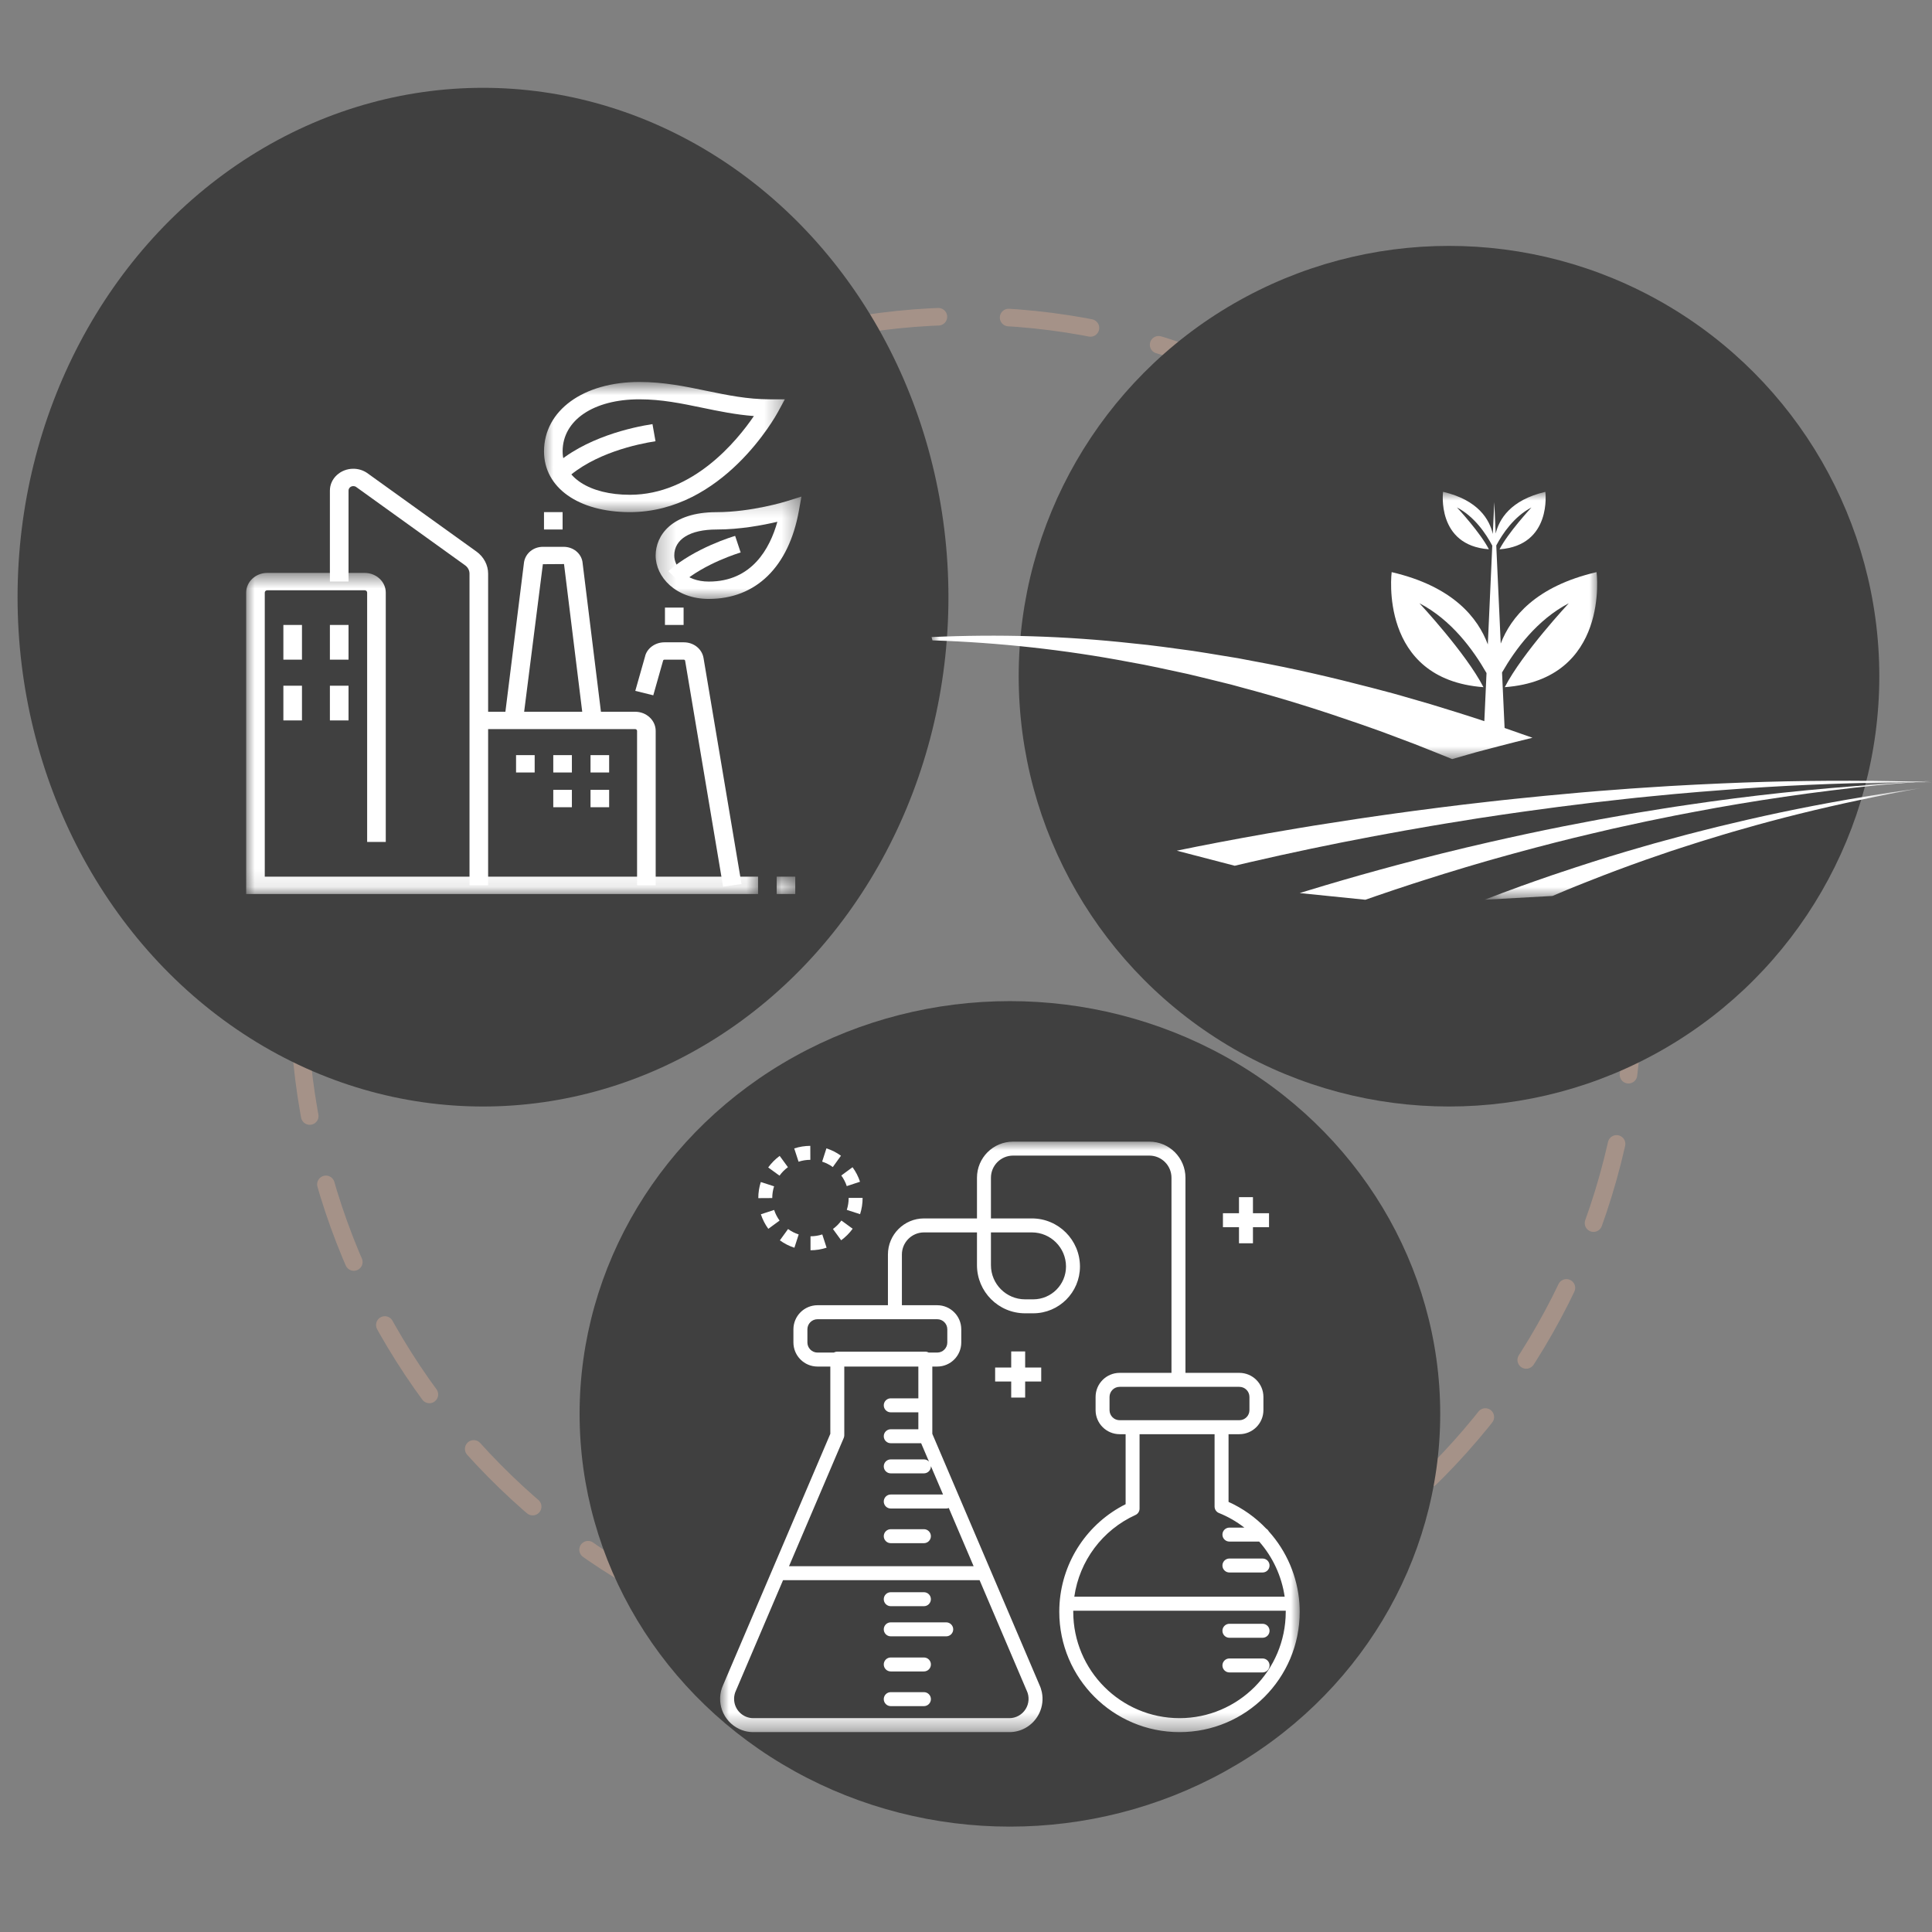 <?xml version="1.0" encoding="UTF-8"?>
<svg xmlns="http://www.w3.org/2000/svg" width="110" height="110" viewBox="0 0 110 110" fill="none">
  <rect x="0" y="0" width="110" height="110" fill="#808080" stroke="none"/>
  <path d="M93 56.5C93 77.763 75.987 95 55 95C34.013 95 17 77.763 17 56.5C17 35.237 34.013 18 55 18C75.987 18 93 35.237 93 56.5Z" stroke="#A59288" stroke-linecap="round" stroke-linejoin="round" stroke-dasharray="4.7 4"></path>
  <ellipse cx="27.5" cy="34" rx="26.5" ry="29" fill="#404040"></ellipse>
  <ellipse cx="57.5" cy="80.5" rx="24.5" ry="23.5" fill="#404040"></ellipse>
  <circle cx="82.5" cy="38.5" r="24.5" fill="#404040"></circle>
  <mask id="mask0_485_6608" style="mask-type:luminance" maskUnits="userSpaceOnUse" x="30" y="21" width="15" height="9">
    <path d="M30.811 21.747H44.687V29.307H30.811V21.747Z" fill="white"></path>
  </mask>
  <g mask="url(#mask0_485_6608)">
    <path d="M35.864 29.159C32.939 29.159 30.974 27.769 30.974 25.7C30.974 23.372 33.207 21.747 36.405 21.747C37.788 21.747 39.029 22.004 40.229 22.253C41.426 22.501 42.557 22.735 43.824 22.735H44.685L44.297 23.451C44.172 23.685 41.149 29.159 35.864 29.159ZM36.405 22.735C33.79 22.735 32.033 23.926 32.033 25.7C32.033 27.177 33.573 28.171 35.863 28.171C39.465 28.171 41.968 25.091 42.923 23.688C41.892 23.61 40.933 23.412 39.999 23.218C38.803 22.97 37.672 22.735 36.405 22.735Z" fill="white"></path>
  </g>
  <path d="M32.21 27.287L31.46 26.588C33.273 24.898 36.043 24.317 37.149 24.147L37.322 25.122C36.317 25.277 33.806 25.799 32.21 27.287Z" fill="white"></path>
  <path d="M38.921 34.594H37.86V35.582H38.921V34.594Z" fill="white"></path>
  <path d="M32.032 29.158H30.973V30.147H32.032V29.158Z" fill="white"></path>
  <path d="M18.783 39.042H19.844V41.018H18.783V39.042Z" fill="white"></path>
  <path d="M16.134 39.042H17.193V41.018H16.134V39.042Z" fill="white"></path>
  <path d="M18.783 35.582H19.844V37.558H18.783V35.582Z" fill="white"></path>
  <path d="M16.134 35.582H17.193V37.558H16.134V35.582Z" fill="white"></path>
  <path d="M27.792 50.407H26.732V32.66C26.732 32.477 26.639 32.3 26.482 32.187L20.259 27.713C20.228 27.693 20.173 27.677 20.116 27.677C19.966 27.677 19.844 27.791 19.844 27.931V33.112H18.783V27.931C18.783 27.246 19.382 26.689 20.116 26.689C20.395 26.689 20.663 26.769 20.89 26.921L27.13 31.405C27.544 31.703 27.792 32.173 27.792 32.66V50.407L27.792 50.407Z" fill="white"></path>
  <mask id="mask1_485_6608" style="mask-type:luminance" maskUnits="userSpaceOnUse" x="14" y="32" width="30" height="19">
    <path d="M14 32.591H43.315V50.9H14V32.591Z" fill="white"></path>
  </mask>
  <g mask="url(#mask1_485_6608)">
    <path d="M43.161 50.902H14.016V33.739C14.016 33.122 14.555 32.619 15.217 32.619H20.763C21.425 32.619 21.964 33.122 21.964 33.739V47.937H20.904V33.739C20.904 33.667 20.841 33.607 20.763 33.607H15.217C15.139 33.607 15.075 33.667 15.075 33.739V49.913H43.161V50.902Z" fill="white"></path>
  </g>
  <mask id="mask2_485_6608" style="mask-type:luminance" maskUnits="userSpaceOnUse" x="44" y="49" width="2" height="2">
    <path d="M44.1 49.746H45.468V50.9H44.1V49.746Z" fill="white"></path>
  </mask>
  <g mask="url(#mask2_485_6608)">
    <path d="M44.22 49.913H45.279V50.901H44.22V49.913Z" fill="white"></path>
  </g>
  <path d="M41.17 50.483L39.008 37.618C39.002 37.584 38.97 37.559 38.934 37.559H37.828C37.792 37.559 37.761 37.581 37.754 37.614L37.195 39.588L36.171 39.335L36.723 37.39C36.821 36.928 37.288 36.571 37.828 36.571H38.935C39.498 36.571 39.968 36.946 40.056 37.464L42.219 50.33L41.17 50.483Z" fill="white"></path>
  <path d="M29.773 41.074L28.721 40.96L29.837 32.002C29.929 31.488 30.378 31.134 30.909 31.134H32.093C32.623 31.134 33.072 31.487 33.161 31.974L34.269 40.961L33.217 41.073L32.113 32.115L30.909 32.123L29.773 41.074Z" fill="white"></path>
  <path d="M37.332 50.407H36.272V41.614C36.272 41.558 36.222 41.512 36.163 41.512H27.264V40.524H36.163C36.807 40.524 37.332 41.013 37.332 41.614V50.407Z" fill="white"></path>
  <mask id="mask3_485_6608" style="mask-type:luminance" maskUnits="userSpaceOnUse" x="37" y="28" width="9" height="7">
    <path d="M37.258 28.214H45.652V34.236H37.258V28.214Z" fill="white"></path>
  </mask>
  <g mask="url(#mask3_485_6608)">
    <path d="M40.361 34.101C38.464 34.101 37.33 32.845 37.33 31.63C37.33 30.491 38.237 29.16 40.794 29.16C42.796 29.16 44.772 28.543 44.792 28.537L45.631 28.272L45.484 29.087C44.91 32.273 43.043 34.1 40.361 34.1V34.101ZM44.26 29.707C43.438 29.902 42.137 30.148 40.794 30.148C39.288 30.148 38.39 30.701 38.39 31.63C38.39 32.246 39.001 33.112 40.361 33.112C42.808 33.112 43.832 31.234 44.26 29.707Z" fill="white"></path>
  </g>
  <path d="M30.442 42.994H29.382V43.982H30.442V42.994Z" fill="white"></path>
  <path d="M32.561 44.971H31.501V45.96H32.561V44.971Z" fill="white"></path>
  <path d="M34.682 44.971H33.622V45.96H34.682V44.971Z" fill="white"></path>
  <path d="M32.561 42.994H31.501V43.982H32.561V42.994Z" fill="white"></path>
  <path d="M34.682 42.994H33.622V43.982H34.682V42.994Z" fill="white"></path>
  <path d="M38.781 33.235L38.054 32.517C39.566 31.184 41.764 30.539 41.856 30.512L42.17 31.456C42.15 31.462 40.112 32.063 38.781 33.235Z" fill="white"></path>
  <path d="M76.509 47.942C77.653 47.715 78.81 47.497 79.982 47.289C80.471 47.201 80.964 47.115 81.46 47.031C81.736 46.984 82.014 46.937 82.295 46.891C82.909 46.789 83.529 46.691 84.149 46.592L85.51 46.387C85.92 46.325 86.333 46.269 86.748 46.21H86.749C86.792 46.204 86.838 46.197 86.884 46.191C88.111 46.02 89.347 45.858 90.599 45.709C91.219 45.635 91.844 45.564 92.47 45.497L93.177 45.42L93.889 45.349C94.364 45.303 94.841 45.254 95.317 45.211C96.278 45.128 97.235 45.04 98.203 44.973C101.325 44.734 104.506 44.593 107.708 44.548C108.472 44.537 109.235 44.531 110 44.531C109.262 44.508 108.522 44.49 107.781 44.477C104.544 44.421 101.282 44.462 98.044 44.604C97.047 44.642 96.058 44.701 95.064 44.754C94.57 44.783 94.076 44.818 93.582 44.849L92.841 44.898L92.103 44.955C90.71 45.056 89.327 45.177 87.954 45.311H87.953C87.381 45.366 86.814 45.424 86.249 45.483C85.765 45.535 85.279 45.583 84.799 45.64L83.993 45.733L83.356 45.806C82.401 45.924 81.444 46.041 80.498 46.169C80.164 46.214 79.832 46.259 79.5 46.305C78.749 46.408 78.005 46.516 77.265 46.626C76.465 46.746 75.669 46.869 74.876 46.996C74.535 47.051 74.197 47.107 73.857 47.164C73.292 47.258 72.726 47.354 72.164 47.453C71.236 47.616 70.313 47.784 69.397 47.959C68.59 48.112 67.793 48.27 67 48.434L70.299 49.292C70.581 49.225 70.864 49.158 71.151 49.092C72.308 48.824 73.485 48.564 74.68 48.314C75.185 48.208 75.696 48.104 76.207 48.002C76.308 47.982 76.41 47.962 76.509 47.942Z" fill="white"></path>
  <path d="M84.674 49.017C85.086 48.897 85.51 48.784 85.925 48.667C86.086 48.622 86.25 48.578 86.413 48.533C87.818 48.151 89.247 47.783 90.715 47.441H90.717C90.839 47.412 90.959 47.384 91.08 47.356L91.74 47.201L92.409 47.054C92.858 46.957 93.301 46.856 93.754 46.762C93.935 46.724 94.121 46.687 94.302 46.65C95.025 46.502 95.75 46.353 96.492 46.219C99.826 45.585 103.312 45.079 106.897 44.705C107.276 44.665 109.62 44.49 110 44.453C109.636 44.475 107.306 44.636 106.943 44.661C103.267 44.91 99.626 45.297 96.1 45.824C95.126 45.963 94.171 46.123 93.21 46.278C93.067 46.301 92.927 46.326 92.786 46.351H92.784C92.45 46.409 92.12 46.469 91.785 46.527L91.076 46.653L90.372 46.787C89.914 46.873 89.457 46.961 89 47.05C87.593 47.33 86.206 47.629 84.838 47.94C84.736 47.964 84.633 47.988 84.529 48.012C84.18 48.092 83.832 48.17 83.486 48.254L82.15 48.579C82.126 48.585 82.103 48.59 82.082 48.596C81.221 48.812 80.359 49.03 79.517 49.258C79.169 49.351 78.824 49.444 78.482 49.539C77.799 49.726 77.124 49.918 76.455 50.112C75.768 50.311 75.087 50.514 74.412 50.721C74.274 50.763 74.138 50.806 74 50.848L77.74 51.228C77.957 51.151 78.175 51.075 78.395 51C79.076 50.766 79.763 50.535 80.461 50.309C80.65 50.248 80.84 50.187 81.031 50.126C81.822 49.869 82.635 49.624 83.446 49.378L83.999 49.215L84.674 49.017Z" fill="white"></path>
  <mask id="mask4_485_6608" style="mask-type:luminance" maskUnits="userSpaceOnUse" x="84" y="44" width="26" height="8">
    <path d="M84.504 44.848H109.448V51.228H84.504V44.848Z" fill="white"></path>
  </mask>
  <g mask="url(#mask4_485_6608)">
    <path d="M98.623 46.876C98.065 47.004 97.52 47.14 96.978 47.278C96.679 47.354 96.382 47.43 96.082 47.507C95.666 47.615 95.258 47.729 94.843 47.841L94.227 48.009L93.716 48.156L93.618 48.184C92.288 48.561 90.999 48.961 89.736 49.375C89.452 49.468 89.169 49.562 88.888 49.656C88.507 49.785 88.118 49.912 87.747 50.046L87.41 50.163L86.621 50.443C85.918 50.702 85.211 50.96 84.527 51.227L88.39 51.012L89.021 50.748L89.206 50.669C89.542 50.527 89.892 50.392 90.237 50.253C90.579 50.117 90.923 49.982 91.27 49.848C92.331 49.44 93.418 49.042 94.543 48.662L95.041 48.491L95.1 48.47L95.669 48.285C96.05 48.163 96.426 48.037 96.811 47.917C97.242 47.786 97.671 47.654 98.104 47.523C98.454 47.418 98.807 47.314 99.167 47.214C101.305 46.597 103.554 46.041 105.896 45.546C107.035 45.304 108.198 45.078 109.378 44.867C108.279 45.02 107.193 45.186 106.115 45.366C103.537 45.795 101.028 46.299 98.623 46.876Z" fill="white"></path>
  </g>
  <mask id="mask5_485_6608" style="mask-type:luminance" maskUnits="userSpaceOnUse" x="53" y="28" width="38" height="16">
    <path d="M53 28H91V43.309H53V28Z" fill="white"></path>
  </mask>
  <g mask="url(#mask5_485_6608)">
    <path d="M67.626 38.374C68.175 38.5 68.724 38.642 69.274 38.774L70.097 38.977L70.913 39.2C73.098 39.781 75.246 40.463 77.368 41.199C77.896 41.389 78.427 41.565 78.952 41.765L80.527 42.357C81.245 42.643 81.965 42.925 82.68 43.219L83.611 42.952C84.163 42.79 84.727 42.651 85.286 42.501C85.939 42.331 86.596 42.164 87.254 42.005C86.724 41.815 86.195 41.632 85.665 41.448L85.52 38.288C86.275 36.971 87.519 35.284 89.321 34.347C89.321 34.347 86.677 37.179 85.675 39.125C91.685 38.675 90.902 32.575 90.902 32.575C87.444 33.378 86.02 35.142 85.445 36.642L85.191 31.056C85.551 30.38 86.204 29.412 87.195 28.893C87.115 28.979 85.863 30.335 85.376 31.276C88.379 31.053 87.986 28.004 87.986 28.004C85.987 28.471 85.353 29.577 85.158 30.377L85.078 28.585L84.994 30.4C84.807 29.597 84.181 28.473 82.161 28.002C82.161 28.002 81.769 31.051 84.771 31.274C84.287 30.334 83.033 28.977 82.953 28.891C83.951 29.412 84.604 30.387 84.964 31.066L84.71 36.692C84.149 35.181 82.732 33.387 79.236 32.575C79.236 32.575 78.453 38.677 84.462 39.125C83.461 37.179 80.817 34.347 80.817 34.347C82.635 35.29 83.88 36.997 84.636 38.321L84.512 41.06C83.493 40.719 82.466 40.405 81.44 40.091L79.776 39.61C79.222 39.448 78.659 39.311 78.101 39.159C75.865 38.577 73.612 38.052 71.336 37.637L70.485 37.475L69.628 37.335C69.057 37.242 68.487 37.143 67.916 37.059C66.768 36.905 65.625 36.736 64.473 36.629C60.671 36.209 56.842 36.097 53.039 36.272L53.089 36.459C56.865 36.583 60.613 36.991 64.291 37.69C65.412 37.883 66.515 38.138 67.626 38.374Z" fill="white"></path>
  </g>
  <mask id="mask6_485_6608" style="mask-type:luminance" maskUnits="userSpaceOnUse" x="41" y="65" width="33" height="34">
    <path d="M41 65H74V98.62H41V65Z" fill="white"></path>
  </mask>
  <g mask="url(#mask6_485_6608)">
    <path d="M67.156 97.825C63.817 97.821 61.11 95.112 61.106 91.769C61.106 91.748 61.106 91.727 61.106 91.707H73.205C73.205 91.727 73.205 91.748 73.205 91.769C73.201 95.112 70.495 97.821 67.156 97.825ZM64.65 86.256C64.791 86.192 64.882 86.05 64.882 85.894V81.657H69.153V85.776C69.153 85.939 69.252 86.085 69.402 86.145C69.921 86.353 70.407 86.633 70.848 86.976H69.998C69.778 86.976 69.6 87.154 69.6 87.374C69.6 87.594 69.778 87.771 69.998 87.771H71.693C72.47 88.655 72.974 89.745 73.144 90.91H61.166C61.458 88.866 62.772 87.11 64.65 86.256ZM63.172 80.286V79.536C63.173 79.218 63.43 78.961 63.747 78.961H70.564C70.881 78.961 71.138 79.218 71.138 79.536V80.286C71.138 80.604 70.881 80.861 70.564 80.861H63.747C63.43 80.861 63.173 80.604 63.172 80.286ZM58.752 70.168C59.824 70.17 60.693 71.039 60.694 72.112C60.693 73.142 59.859 73.977 58.83 73.979H58.362C57.29 73.977 56.421 73.108 56.42 72.034V70.168H58.752ZM53.362 75.111C53.679 75.111 53.936 75.368 53.936 75.685V76.435C53.936 76.752 53.679 77.009 53.362 77.01H52.88C52.82 76.976 52.754 76.958 52.685 76.958H47.672C47.603 76.958 47.536 76.976 47.477 77.01H46.545C46.227 77.009 45.971 76.752 45.97 76.435V75.685C45.971 75.368 46.227 75.111 46.545 75.111H53.362ZM52.287 79.615H50.715C50.495 79.615 50.318 79.794 50.318 80.013C50.318 80.233 50.495 80.412 50.715 80.412H52.287V81.376H50.715C50.495 81.376 50.318 81.554 50.318 81.774C50.318 81.993 50.495 82.171 50.715 82.171H52.446L52.892 83.216C52.818 83.137 52.713 83.091 52.604 83.092H50.715C50.495 83.092 50.318 83.27 50.318 83.489C50.318 83.709 50.495 83.887 50.715 83.887H52.604C52.823 83.887 53.002 83.709 53.002 83.489C53.002 83.483 53.001 83.476 53 83.47L53.693 85.091H50.715C50.495 85.091 50.318 85.27 50.318 85.49C50.318 85.709 50.495 85.888 50.715 85.888H53.873C53.924 85.888 53.974 85.878 54.02 85.859L55.434 89.173H44.923L48.038 81.873C48.059 81.824 48.07 81.771 48.07 81.718V77.806H52.287V79.615ZM58.391 97.315C58.19 97.633 57.84 97.826 57.464 97.825H42.893C42.286 97.825 41.796 97.333 41.796 96.726C41.796 96.564 41.831 96.404 41.9 96.258C41.902 96.254 41.904 96.249 41.906 96.245L44.583 89.969H55.774L58.451 96.245C58.453 96.249 58.455 96.254 58.458 96.258C58.618 96.598 58.593 96.998 58.391 97.315ZM73.983 91.282V91.28C73.871 89.761 73.258 88.321 72.239 87.19C72.205 87.126 72.157 87.075 72.097 87.037C71.486 86.394 70.756 85.876 69.948 85.512V81.657H70.564C71.32 81.656 71.933 81.043 71.934 80.286V79.536C71.933 78.779 71.32 78.166 70.564 78.165H67.495V67.056C67.493 65.921 66.574 65.002 65.441 65H57.678C56.545 65.001 55.625 65.921 55.625 67.056V69.372H52.608C51.475 69.373 50.556 70.293 50.555 71.428V74.314H46.545C45.788 74.316 45.176 74.929 45.174 75.685V76.435C45.176 77.192 45.788 77.805 46.545 77.806H47.275V81.636L43.956 89.415L41.177 95.926C40.736 96.875 41.147 98.002 42.095 98.444C42.199 98.493 42.307 98.532 42.417 98.56C42.572 98.6 42.732 98.62 42.892 98.62H57.464C58.113 98.622 58.716 98.29 59.062 97.74C59.105 97.672 59.144 97.602 59.178 97.53C59.352 97.16 59.401 96.743 59.318 96.344C59.288 96.199 59.242 96.059 59.179 95.925L57.572 92.158L56.401 89.415L53.082 81.636V77.806H53.362C54.117 77.806 54.73 77.192 54.731 76.435V75.685C54.73 74.929 54.117 74.315 53.362 74.314H51.35V71.428C51.35 70.732 51.914 70.169 52.608 70.168H55.625V72.034C55.626 73.547 56.85 74.772 58.362 74.774H58.83C60.298 74.772 61.487 73.581 61.489 72.112C61.487 70.599 60.263 69.373 58.752 69.372H56.42V67.056C56.42 66.361 56.983 65.796 57.678 65.795H65.441C66.136 65.796 66.699 66.361 66.699 67.056V78.165H63.747C62.992 78.166 62.379 78.779 62.378 79.536V80.286C62.379 81.042 62.992 81.656 63.747 81.657H64.088V85.643C61.928 86.725 60.498 88.868 60.328 91.28C60.317 91.441 60.311 91.605 60.311 91.768C60.311 95.552 63.376 98.62 67.156 98.62C70.936 98.62 74 95.552 74 91.768C74 91.604 73.995 91.44 73.983 91.282Z" fill="white"></path>
  </g>
  <path d="M71.885 88.736H69.997C69.778 88.736 69.6 88.914 69.6 89.134C69.6 89.354 69.778 89.531 69.997 89.531H71.885C72.105 89.531 72.283 89.354 72.283 89.134C72.283 88.914 72.105 88.736 71.885 88.736Z" fill="white"></path>
  <path d="M71.885 92.452H69.997C69.778 92.452 69.6 92.63 69.6 92.85C69.6 93.07 69.778 93.248 69.997 93.248H71.885C72.105 93.248 72.283 93.07 72.283 92.85C72.283 92.63 72.105 92.452 71.885 92.452Z" fill="white"></path>
  <path d="M71.885 94.426H69.997C69.778 94.426 69.6 94.604 69.6 94.823C69.6 95.044 69.778 95.221 69.997 95.221H71.885C72.105 95.221 72.283 95.044 72.283 94.823C72.283 94.604 72.105 94.426 71.885 94.426Z" fill="white"></path>
  <path d="M50.716 87.862H52.604C52.824 87.862 53.001 87.683 53.001 87.464C53.001 87.244 52.824 87.066 52.604 87.066H50.716C50.496 87.066 50.318 87.244 50.318 87.464C50.318 87.683 50.496 87.862 50.716 87.862Z" fill="white"></path>
  <path d="M50.716 91.45H52.604C52.824 91.45 53.001 91.271 53.001 91.052C53.001 90.832 52.824 90.654 52.604 90.654H50.716C50.496 90.654 50.318 90.832 50.318 91.052C50.318 91.271 50.496 91.45 50.716 91.45Z" fill="white"></path>
  <path d="M53.874 92.37H50.716C50.496 92.37 50.318 92.548 50.318 92.768C50.318 92.988 50.496 93.166 50.716 93.166H53.874C54.093 93.166 54.272 92.988 54.272 92.768C54.272 92.548 54.093 92.37 53.874 92.37Z" fill="white"></path>
  <path d="M52.604 94.37H50.716C50.496 94.37 50.318 94.548 50.318 94.767C50.318 94.988 50.496 95.165 50.716 95.165H52.604C52.824 95.165 53.002 94.988 53.002 94.767C53.002 94.548 52.824 94.37 52.604 94.37Z" fill="white"></path>
  <path d="M52.604 96.344H50.716C50.496 96.344 50.318 96.522 50.318 96.742C50.318 96.961 50.496 97.14 50.716 97.14H52.604C52.824 97.14 53.002 96.961 53.002 96.742C53.002 96.522 52.824 96.344 52.604 96.344Z" fill="white"></path>
  <path d="M47.881 65.802C47.629 65.619 47.349 65.478 47.053 65.383L46.81 66.139C47.026 66.209 47.231 66.313 47.416 66.447L47.881 65.802Z" fill="white"></path>
  <path d="M48.966 67.283C48.868 66.987 48.725 66.708 48.54 66.457L47.899 66.928C48.035 67.111 48.139 67.315 48.211 67.532L48.966 67.283Z" fill="white"></path>
  <path d="M47.424 69.973L47.892 70.616C48.143 70.432 48.364 70.211 48.547 69.959L47.905 69.492C47.771 69.677 47.608 69.839 47.424 69.973Z" fill="white"></path>
  <path d="M49.113 68.209V68.203H48.319V68.213C48.319 68.441 48.283 68.668 48.213 68.885L48.969 69.13C49.065 68.832 49.114 68.522 49.113 68.209Z" fill="white"></path>
  <path d="M46.138 66.036L46.135 65.24C45.824 65.241 45.515 65.291 45.22 65.387L45.467 66.143C45.683 66.072 45.91 66.036 46.138 66.036Z" fill="white"></path>
  <path d="M47.063 71.039L46.817 70.283C46.6 70.354 46.374 70.389 46.147 70.389V71.185C46.458 71.185 46.767 71.135 47.063 71.039Z" fill="white"></path>
  <path d="M45.23 71.041L45.474 70.284C45.257 70.214 45.053 70.11 44.869 69.976L44.402 70.62C44.654 70.803 44.933 70.945 45.23 71.041Z" fill="white"></path>
  <path d="M43.321 69.136C43.418 69.433 43.561 69.712 43.744 69.964L44.386 69.495C44.251 69.31 44.147 69.106 44.076 68.889L43.321 69.136Z" fill="white"></path>
  <path d="M44.073 67.544L43.317 67.3C43.223 67.595 43.174 67.903 43.175 68.212V68.217L43.969 68.212C43.969 67.986 44.004 67.76 44.073 67.544Z" fill="white"></path>
  <path d="M44.861 66.454L44.392 65.812C44.141 65.996 43.921 66.218 43.738 66.47L44.382 66.937C44.515 66.752 44.677 66.589 44.861 66.454Z" fill="white"></path>
  <path d="M70.543 70.787H71.338V69.872H72.253V69.076H71.338V68.161H70.543V69.076H69.629V69.872H70.543V70.787Z" fill="white"></path>
  <path d="M58.368 79.572V78.657H59.283V77.861H58.368V76.945H57.574V77.861H56.659V78.657H57.574V79.572H58.368Z" fill="white"></path>
</svg>

